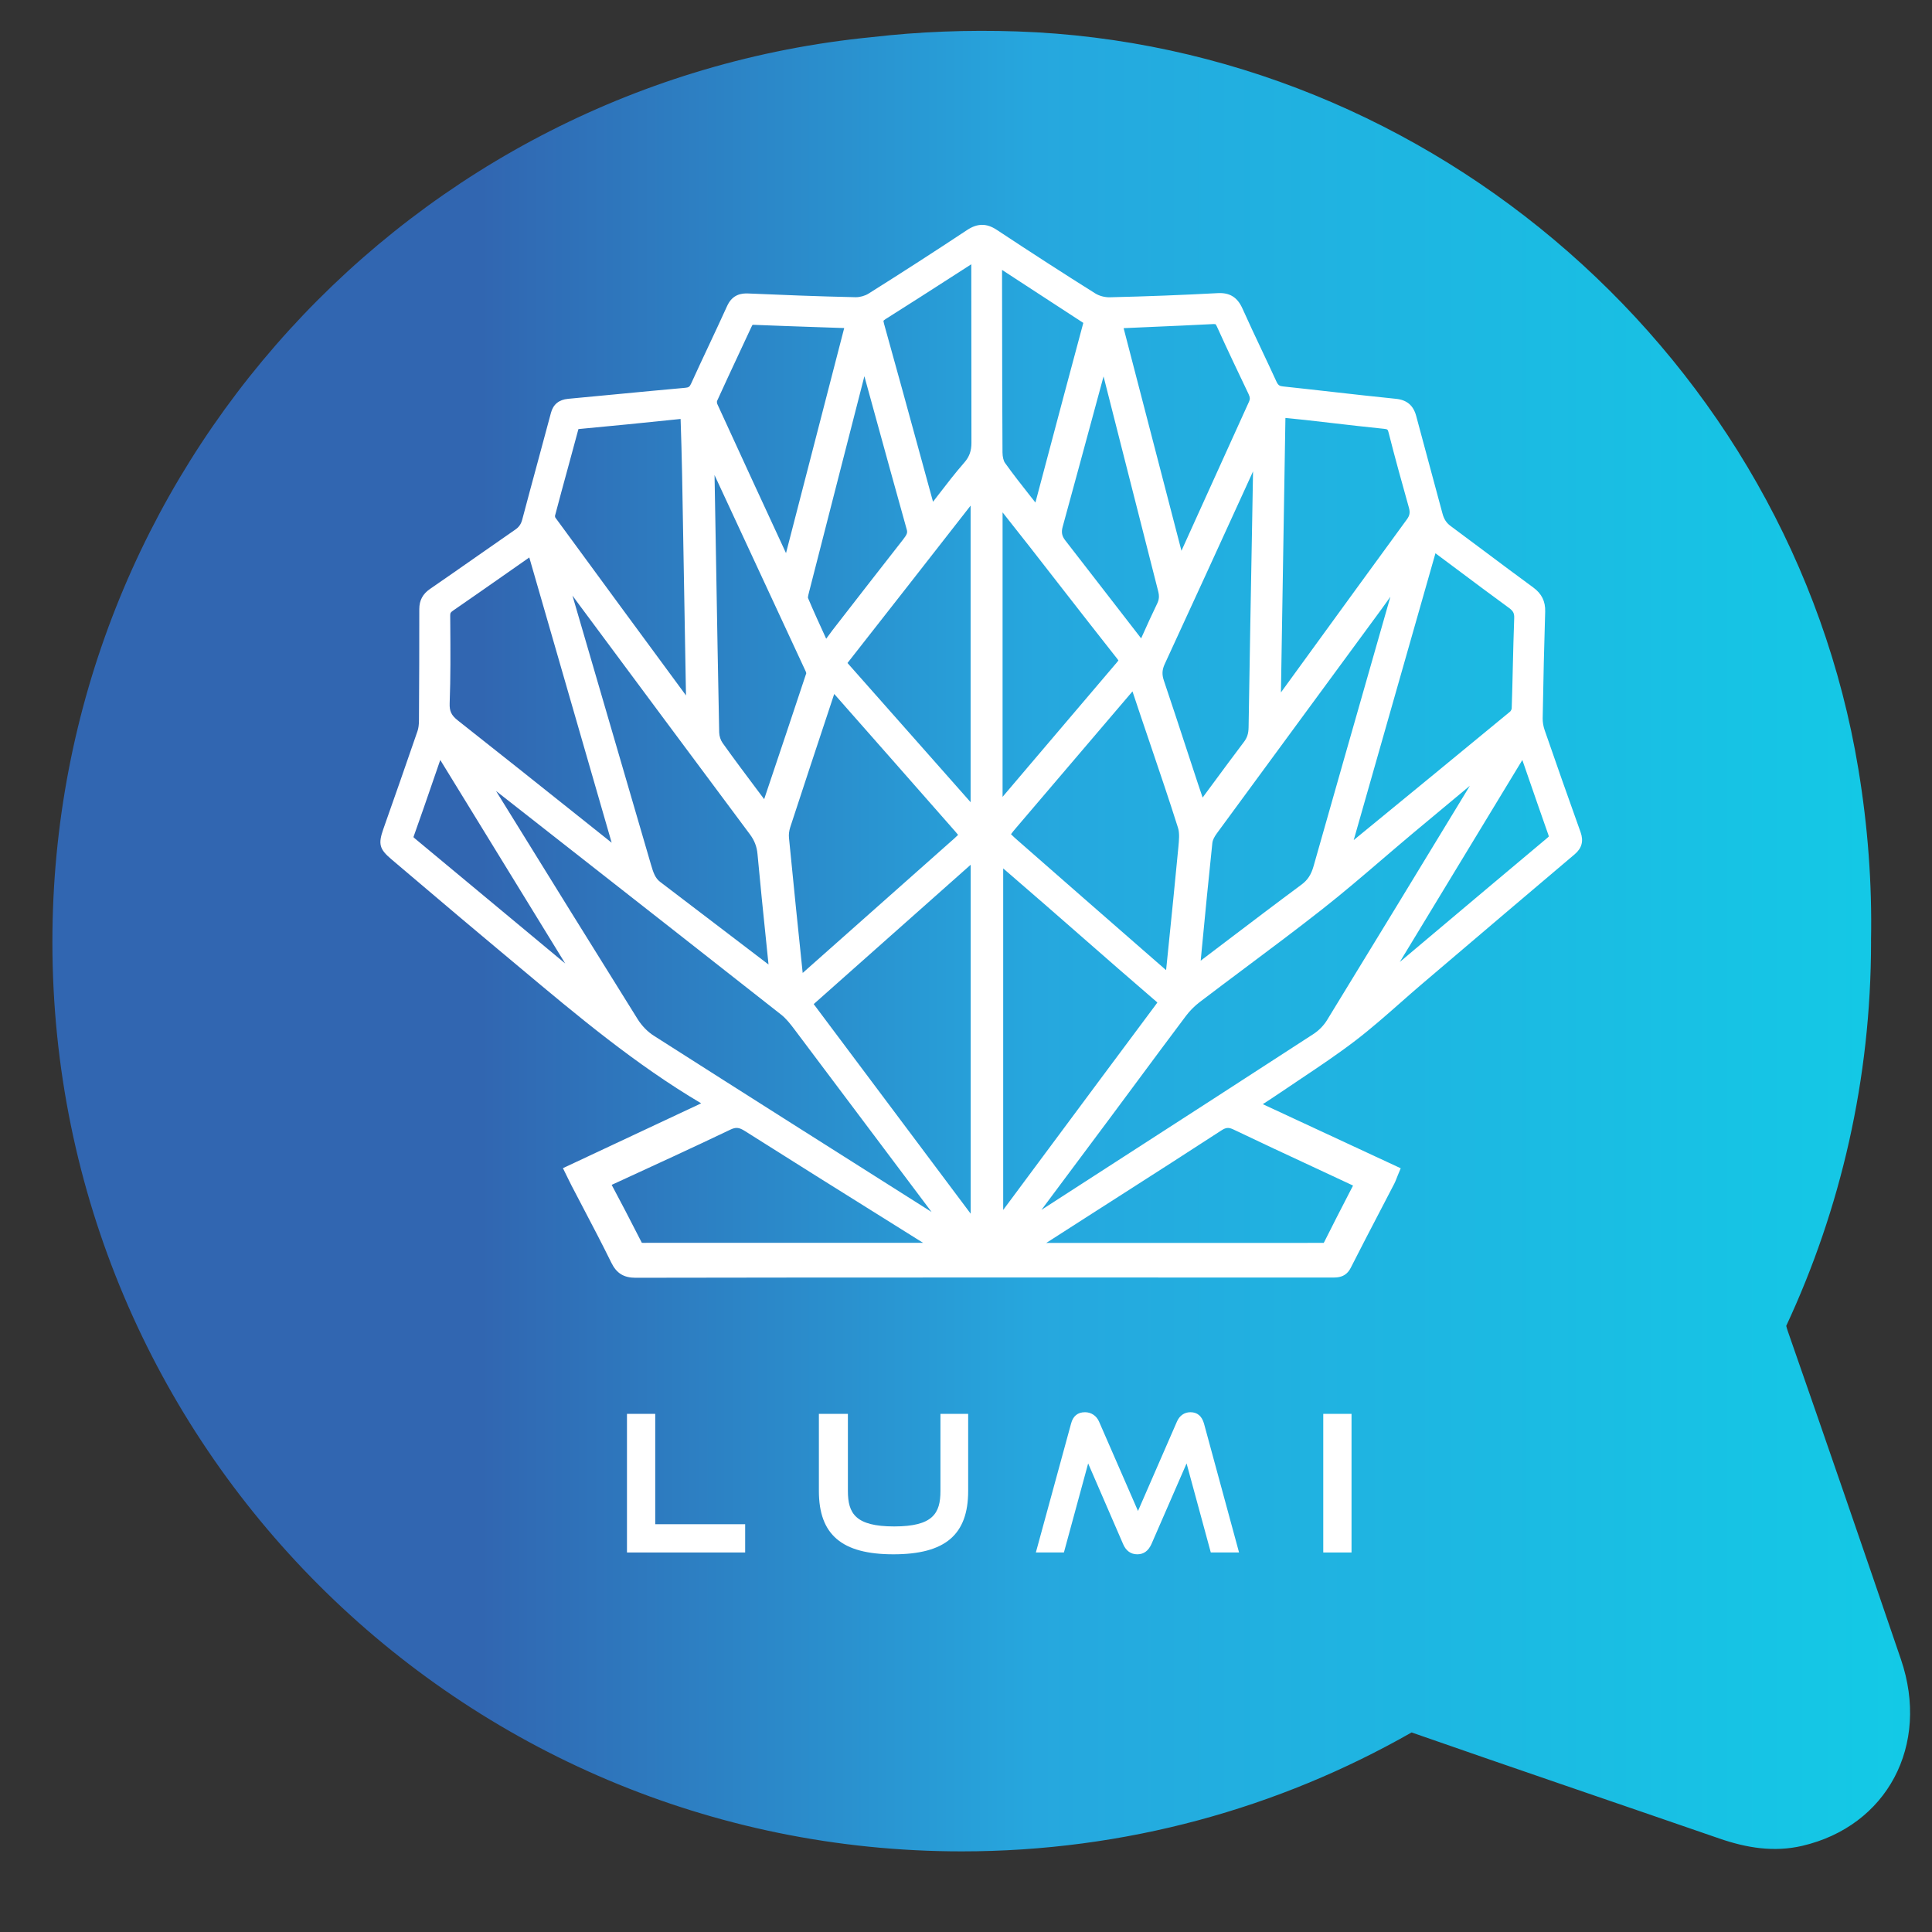 <svg height="750" viewBox="0 0 750 750" width="750" xmlns="http://www.w3.org/2000/svg" xmlns:xlink="http://www.w3.org/1999/xlink"><rect x="0" y="0" width="750" height="750" fill="#333333" stroke="none"/><linearGradient id="a" gradientTransform="matrix(721.157 0 0 706.726 20.335 11.975)" gradientUnits="userSpaceOnUse" x2="1"><stop offset=".233" stop-color="#3166b1"/><stop offset=".529" stop-color="#26a7de"/><stop offset=".998" stop-color="#13cae6"/></linearGradient><path d="m737.95 644.19q-21.72-63.74-43.89-127.32-.38-1.1-.65-2.16c21.11-45.28 32.93-95.76 32.93-149.01q-.01-.38-.01-.76.64-32.8-4.92-66.43c-26.24-158.78-164.95-280.82-326.59-286.31q-28.88-.97-56.34 2.21c-178.59 17.51-318.14 168.1-318.14 351.29 0 194.96 158.04 353 353 353 63.53 0 123.14-16.8 174.64-46.17 39.78 13.89 79.68 27.43 119.51 41.19 10.52 3.63 21.12 5.39 32.11 2.84 32.96-7.66 49.7-39.05 38.35-72.37z" fill="url(#a)"/><g fill="#fff"><path d="m289.27 602.67h-45.88v-53.81h10.97v42.84h34.91z"/><path d="m366.03 549.81h8.86v28.99c0 16.07-7.93 23.63-28.06 23.63-19.99 0-27.99-7.56-27.99-23.63v-28.99h9.35v28.99c0 10.42 4.65 14.71 18.92 14.71 14.28 0 18.92-4.29 18.92-14.71z"/><path d="m346.83 603.38c-20.01 0-28.94-7.58-28.94-24.58v-29.94h11.26v29.94c0 8.71 2.94 13.76 17.96 13.76 15.03 0 17.97-5.05 17.97-13.76v-29.94h10.76v29.94c0 17-8.95 24.58-29.01 24.58z"/><path d="m441.49 603.38c-2.51 0-4.42-1.38-5.52-4.01l-13.55-31.27-9.41 34.57h-10.89l13.67-50.04c.76-2.92 2.58-4.41 5.42-4.41 2.39 0 4.48 1.4 5.44 3.65l15.12 34.69 15.12-34.7c.99-2.31 2.9-3.64 5.23-3.64 2.66 0 4.43 1.48 5.27 4.4l13.61 50.05h-10.97l-9.4-34.57-13.63 31.29c-1.22 2.69-3.02 3.99-5.51 3.99z"/><path d="m524.66 602.67h-10.97v-53.81h10.97z"/><path d="m246.75 496.03c-4.6 0-7.41-1.74-9.41-5.81-3.53-7.2-7.33-14.44-11.01-21.45q-2.24-4.26-4.46-8.53c-.36-.7-.71-1.41-1.13-2.27l-2.21-4.49 53.67-25.17c-25.4-15.01-48.14-34.06-70.15-52.5q-4.58-3.85-9.18-7.68c-9.46-7.88-19-15.97-28.22-23.79q-6.36-5.4-12.73-10.79c-4.63-3.92-5.16-5.89-3.11-11.72 4.12-11.69 8.78-24.94 13.26-38q.55-1.6.57-4.1c.09-14.31.14-28.86.13-43.25 0-3.4 1.32-5.89 4.15-7.84 6.15-4.23 12.38-8.58 18.39-12.79q7.34-5.13 14.69-10.23c1.48-1.01 2.27-2.16 2.74-3.94 2-7.57 4.08-15.25 6.09-22.67q2.55-9.38 5.06-18.78c.87-3.26 3.11-5.08 6.66-5.41q9.67-.9 19.34-1.83c8.54-.82 17.37-1.66 26.07-2.44 1.4-.13 1.77-.39 2.34-1.65 2.28-5.03 4.66-10.1 6.97-15.01 2.32-4.95 4.72-10.07 7.01-15.12 2.07-4.56 5.66-4.95 8.18-4.84 12.36.54 26.98 1.13 41.7 1.45 1.61.02 3.58-.51 4.98-1.38 13.2-8.3 26.06-16.6 38.24-24.67 4.04-2.69 7.62-2.72 11.58-.09 13.63 9.01 26.14 17.09 38.24 24.68 1.51.95 3.69 1.52 5.55 1.49 14.34-.34 28.46-.88 41.95-1.61 4.68-.26 7.66 1.59 9.63 5.99 2.38 5.31 4.91 10.68 7.36 15.87 1.91 4.04 3.88 8.23 5.78 12.37.7 1.54 1.26 1.85 2.56 1.98 6.42.68 12.93 1.42 19.23 2.13 8.07.91 16.42 1.85 24.62 2.68 4.29.43 6.8 2.56 7.9 6.71q2.47 9.28 4.99 18.54c1.71 6.29 3.48 12.8 5.18 19.21.59 2.23 1.53 3.69 3.13 4.88q6.64 4.92 13.24 9.87c6.17 4.62 12.54 9.39 18.85 14 3.31 2.42 4.8 5.41 4.67 9.42-.39 12.71-.71 26.27-.97 41.44-.02 1.44.25 3.07.77 4.57 4.54 13.13 9.23 26.46 13.95 39.62 1.22 3.41.48 6.19-2.26 8.52-17.23 14.58-35.49 30.09-59.21 50.29-2.84 2.41-5.69 4.92-8.45 7.36-5.6 4.93-11.39 10.03-17.45 14.68-6.83 5.23-14.08 10.08-21.09 14.77q-4.04 2.69-8.06 5.42c-2.21 1.51-4.47 2.98-6.85 4.52l53.54 24.88-1.22 2.95q-.21.53-.39.99c-.28.73-.55 1.41-.92 2.12q-2.57 4.96-5.16 9.92c-3.87 7.43-7.88 15.1-11.72 22.69-1.9 3.76-5.16 3.75-6.93 3.75h-.14q-56.37-.01-112.73-.01h-21.99c-44.5 0-90.52 0-135.77.1q-.02 0-.04 0zm229.92-58.16c-.8 0-1.56.32-2.58.99-12.79 8.33-25.85 16.69-38.49 24.78q-6.47 4.14-12.95 8.29l-16.49 10.58q20.08 0 40.16-.01 33.63-.03 67.25-.01 0 0 0 0 .2 0 .3-.01.08-.11.24-.43c3.16-6.34 6.45-12.72 9.63-18.89l1.08-2.08q.22-.44.43-.84-.45-.22-.86-.41-7.35-3.44-14.7-6.86c-10.11-4.7-20.56-9.56-30.8-14.47-.88-.42-1.56-.63-2.22-.63zm-227.5 44.58c.08.01.15.01.37.02q41.02-.03 82.04-.02l26.78.01q-.97-.59-1.93-1.19l-12.48-7.81c-17.98-11.24-36.57-22.86-54.79-34.4-2.28-1.44-3.49-1.55-5.64-.53-14.52 6.94-29.37 13.76-43.73 20.36l-2.34 1.07c3.42 6.38 7.01 13.28 11.62 22.31q.06.12.1.18zm66.71-92.66 60.93 81.36v-135.45zm-123.32-82.73 3.28 5.3c16.91 27.33 34.4 55.59 51.72 83.31 1.6 2.55 3.86 4.88 6.23 6.38 35.6 22.72 71.89 45.69 106.98 67.89l.87.55q-9.81-13.06-19.62-26.13-16.83-22.45-33.7-44.86c-1.45-1.93-3.15-4.11-5.11-5.64-26.78-21.07-54.06-42.44-80.43-63.11q-15.11-11.84-30.22-23.69zm196.88 30.06v132.57q1.91-2.56 3.82-5.13l12.71-17.12c14.06-18.93 28.59-38.5 42.93-57.72q.26-.34.38-.54-.14-.15-.4-.37c-9.81-8.42-19.68-17.06-29.23-25.42q-6.58-5.76-13.17-11.51c-5.15-4.48-10.31-8.94-15.52-13.45zm181.15-32.08c-7.74 6.43-14.78 12.29-21.99 18.33-3.92 3.29-7.87 6.67-11.7 9.94-7.62 6.53-15.5 13.28-23.54 19.6-9.84 7.74-20.02 15.36-29.87 22.72-5.83 4.37-11.87 8.88-17.76 13.37-1.99 1.52-3.84 3.37-5.33 5.35-6.42 8.53-12.88 17.25-19.13 25.68q-5.25 7.1-10.53 14.19-7.67 10.3-15.37 20.6-5.55 7.42-11.08 14.85 14.47-9.35 28.94-18.69c25.14-16.22 51.13-33 76.64-49.57 2.08-1.35 3.99-3.3 5.24-5.33 17.92-29.24 36.03-59.03 53.55-87.85zm-246.75-35.64-1.49 4.5c-5.13 15.47-10.44 31.47-15.58 47.23-.44 1.34-.62 2.84-.49 4.11 1.74 17.93 3.58 35.73 5.32 52.46q29.45-26.11 58.89-52.24.97-.87 1.44-1.36c-.21-.29-.56-.71-1.1-1.32-15.57-17.74-31.45-35.75-46.79-53.16zm68.63 54.43c.58.63 1.74 1.66 2.57 2.39 16.95 14.88 34.23 29.97 50.95 44.56l6.69 5.83.82-8.09c1.31-12.86 2.66-26.15 3.9-39.23l.04-.42c.26-2.67.52-5.44-.13-7.49-3.4-10.75-7.09-21.62-10.66-32.14q-1.96-5.77-3.91-11.54c-1.02-3.05-2.04-6.1-3.11-9.31q-22.52 26.37-44.99 52.76c-.82.97-1.73 2.03-2.17 2.68zm-170.24-92.62 3.34 11.44q13.57 46.44 27.11 92.89c.95 3.26 1.67 5.35 3.58 6.8q13.33 10.13 26.62 20.29 7.73 5.9 15.46 11.79-.44-4.31-.88-8.63c-1.16-11.22-2.35-22.83-3.4-34.27-.27-2.91-1.19-5.28-2.99-7.69-22.27-29.86-44.59-59.92-66.17-88.99q-1.34-1.81-2.67-3.63zm-61.73 93.77c.1.11.29.29.65.6l21.32 17.72q18.47 15.37 36.95 30.73l-48.51-79.01q-1.28 3.71-2.56 7.42c-2.52 7.33-5.13 14.91-7.79 22.34q-.04.13-.06.2zm430.47-29.95-47.56 78.4q4.67-3.93 9.33-7.86c15.73-13.25 32-26.96 48.03-40.39.28-.23.42-.38.48-.46-.01-.1-.05-.29-.17-.62-2.45-6.93-4.89-13.99-7.26-20.82q-1.42-4.13-2.85-8.25zm-51.22-63.37q-1.74 2.48-3.52 4.91-14.43 19.66-28.88 39.31-17.52 23.82-35 47.67c-.99 1.35-1.61 2.66-1.71 3.62-1.46 13.73-2.8 27.72-4.1 41.25l-.43 4.51q4.77-3.61 9.53-7.23c9.66-7.33 19.65-14.92 29.57-22.27 2.41-1.78 3.78-3.87 4.73-7.22 7.79-27.5 15.78-55.44 23.5-82.46q3.15-11.05 6.31-22.09zm-334.28-15.25q-4.33 3.03-8.66 6.06c-6.84 4.78-13.9 9.73-20.9 14.55-1.04.71-1.15 1.04-1.14 2.02l.03 3.81c.07 9.88.14 20.09-.24 30.16-.11 3.06.65 4.67 3.14 6.64 15.77 12.42 31.72 25.15 47.15 37.45q6.3 5.02 12.6 10.04zm351.77-1.63-31.73 111.34c19.94-16.34 40.53-33.22 60.73-49.89.24-.2.58-.89.6-1.2.19-5.46.32-11.01.44-16.38.15-6.11.3-12.42.53-18.64.08-1.92-.38-2.83-2.04-4.03-6.77-4.94-13.59-10.03-20.18-14.97q-4.17-3.12-8.35-6.23zm-228.24 42.6q14.17 15.99 28.31 32 9.74 11.02 19.48 22.03v-115.13c-14.88 19.06-31.39 40.21-47.76 61.05q-.02.03-.03.05zm-51.62-72.96q.01.4.02.79.31 17.29.61 34.57c.36 21.16.74 43.05 1.18 64.57.03 1.37.55 2.99 1.31 4.05 4.49 6.3 9.22 12.6 13.8 18.71q1.17 1.56 2.35 3.12l.72-2.15c5.14-15.3 10.46-31.12 15.62-46.71-.02-.16-.09-.46-.23-.77-11.48-24.78-22.94-49.44-35.38-76.18zm209.05-1.43-2.99 6.56c-10.22 22.36-20.78 45.48-31.27 68.18-1.06 2.28-1.16 4.11-.34 6.51 3.06 9.05 6.08 18.27 9 27.18q2.09 6.37 4.19 12.74.9 2.69 1.84 5.45 1.98-2.67 3.95-5.35c3.94-5.34 8.01-10.86 12.09-16.25 1.24-1.63 1.76-3.26 1.8-5.62.43-27.06.92-54.56 1.41-81.16zm-97.23 15.91v110.44l9.67-11.39c11.34-13.36 23.06-27.16 34.63-40.72.38-.44.57-.71.66-.86q-.08-.15-.32-.46c-7.47-9.46-15-19.12-22.28-28.47q-5.79-7.44-11.59-14.88c-3.54-4.52-7.11-9.03-10.77-13.66zm-164.65-32.33q-.03.08-.06.2-1.89 7.04-3.81 14.07c-1.74 6.35-3.53 12.92-5.23 19.39-.02.13.04.52.12.67 16.94 23.16 34.09 46.46 50.73 69.06q-.73-43-1.51-86c-.14-7.29-.36-14.55-.58-21.32-13.77 1.46-27.62 2.79-39.4 3.9q-.16.02-.26.03zm274.45-4.32-1.74 106.55 10.41-14.32c12.6-17.34 25.63-35.27 38.49-52.87 1.1-1.5 1.3-2.69.77-4.56-2.87-10.26-5.45-19.53-7.85-29.02-.33-1.34-.44-1.42-1.82-1.57-6.8-.69-13.7-1.49-20.36-2.26q-5.18-.6-10.36-1.19c-2.4-.27-4.79-.5-7.34-.74q-.1-.01-.2-.02zm-185.35 69.85c2.13 5.06 4.42 10.06 6.85 15.36q.11.25.23.49 1.22-1.72 2.47-3.34c9.6-12.4 19.19-24.69 27.3-35.07 1.6-2.05 1.85-2.71 1.51-3.94-4.37-15.6-8.73-31.48-12.96-46.84q-1.75-6.36-3.5-12.72-.12.49-.24.97-4.45 17.37-8.91 34.73-6.15 23.92-12.26 47.84l-.06.24c-.17.65-.47 1.82-.43 2.28zm114.75-85.98q-1.96 7.21-3.91 14.43c-3.91 14.4-7.94 29.3-11.96 43.94-.59 2.12-.3 3.61 1.01 5.29q10 12.85 19.94 25.74 4.76 6.14 9.51 12.29.14-.32.29-.64c2-4.46 3.9-8.67 5.96-12.91.74-1.53.84-2.87.36-4.77q-7.09-27.78-14.14-55.58-3.53-13.9-7.06-27.79zm-136.24-20.03c-.08.1-.23.34-.48.87q-2.36 5.09-4.74 10.16c-2.84 6.09-5.79 12.39-8.61 18.61-.06.2-.01.8.1 1.05 8.83 19.32 17.89 38.9 26.7 57.94l22.59-87.37q-5.14-.18-10.28-.35c-8.21-.28-16.69-.57-25.03-.91q-.17-.01-.25 0zm144.03 1.3 22.45 86.42q3.12-6.89 6.24-13.79 9.96-22.04 19.97-44.05c.42-.91.5-1.62-.17-3.03-3.84-8.04-8.19-17.14-12.25-26.12-.36-.8-.58-.96-.58-.96s-.2-.09-.83-.06c-8 .42-16.13.77-24 1.11q-5.41.23-10.83.48zm-47.19-22.61q0 3.09 0 6.13l.02 13.33c.02 16.84.04 34.26.15 51.39.01 1.67.39 3.27.98 4.08 3.16 4.43 6.62 8.81 9.96 13.05q.92 1.16 1.84 2.32l3.84-14.46c4.8-18.08 9.76-36.78 14.72-55.16q.01-.06.03-.11-.12-.08-.3-.2c-8.09-5.24-16.28-10.6-24.21-15.78q-3.51-2.3-7.03-4.59zm-46.03 19.75c.01 0-.03.29.19 1.08 4.68 16.73 9.34 33.77 13.85 50.24l4.32 15.77q.43 1.56.87 3.16 1.11-1.43 2.21-2.86c3.16-4.11 6.43-8.35 9.93-12.35 1.95-2.22 2.77-4.51 2.77-7.66q-.04-21.9-.04-43.8-.01-12.76-.02-25.52-4.06 2.61-8.11 5.22c-8.21 5.28-16.69 10.73-25.1 16.02-.68.43-.85.66-.87.7z" fill-rule="evenodd"/></g></svg>